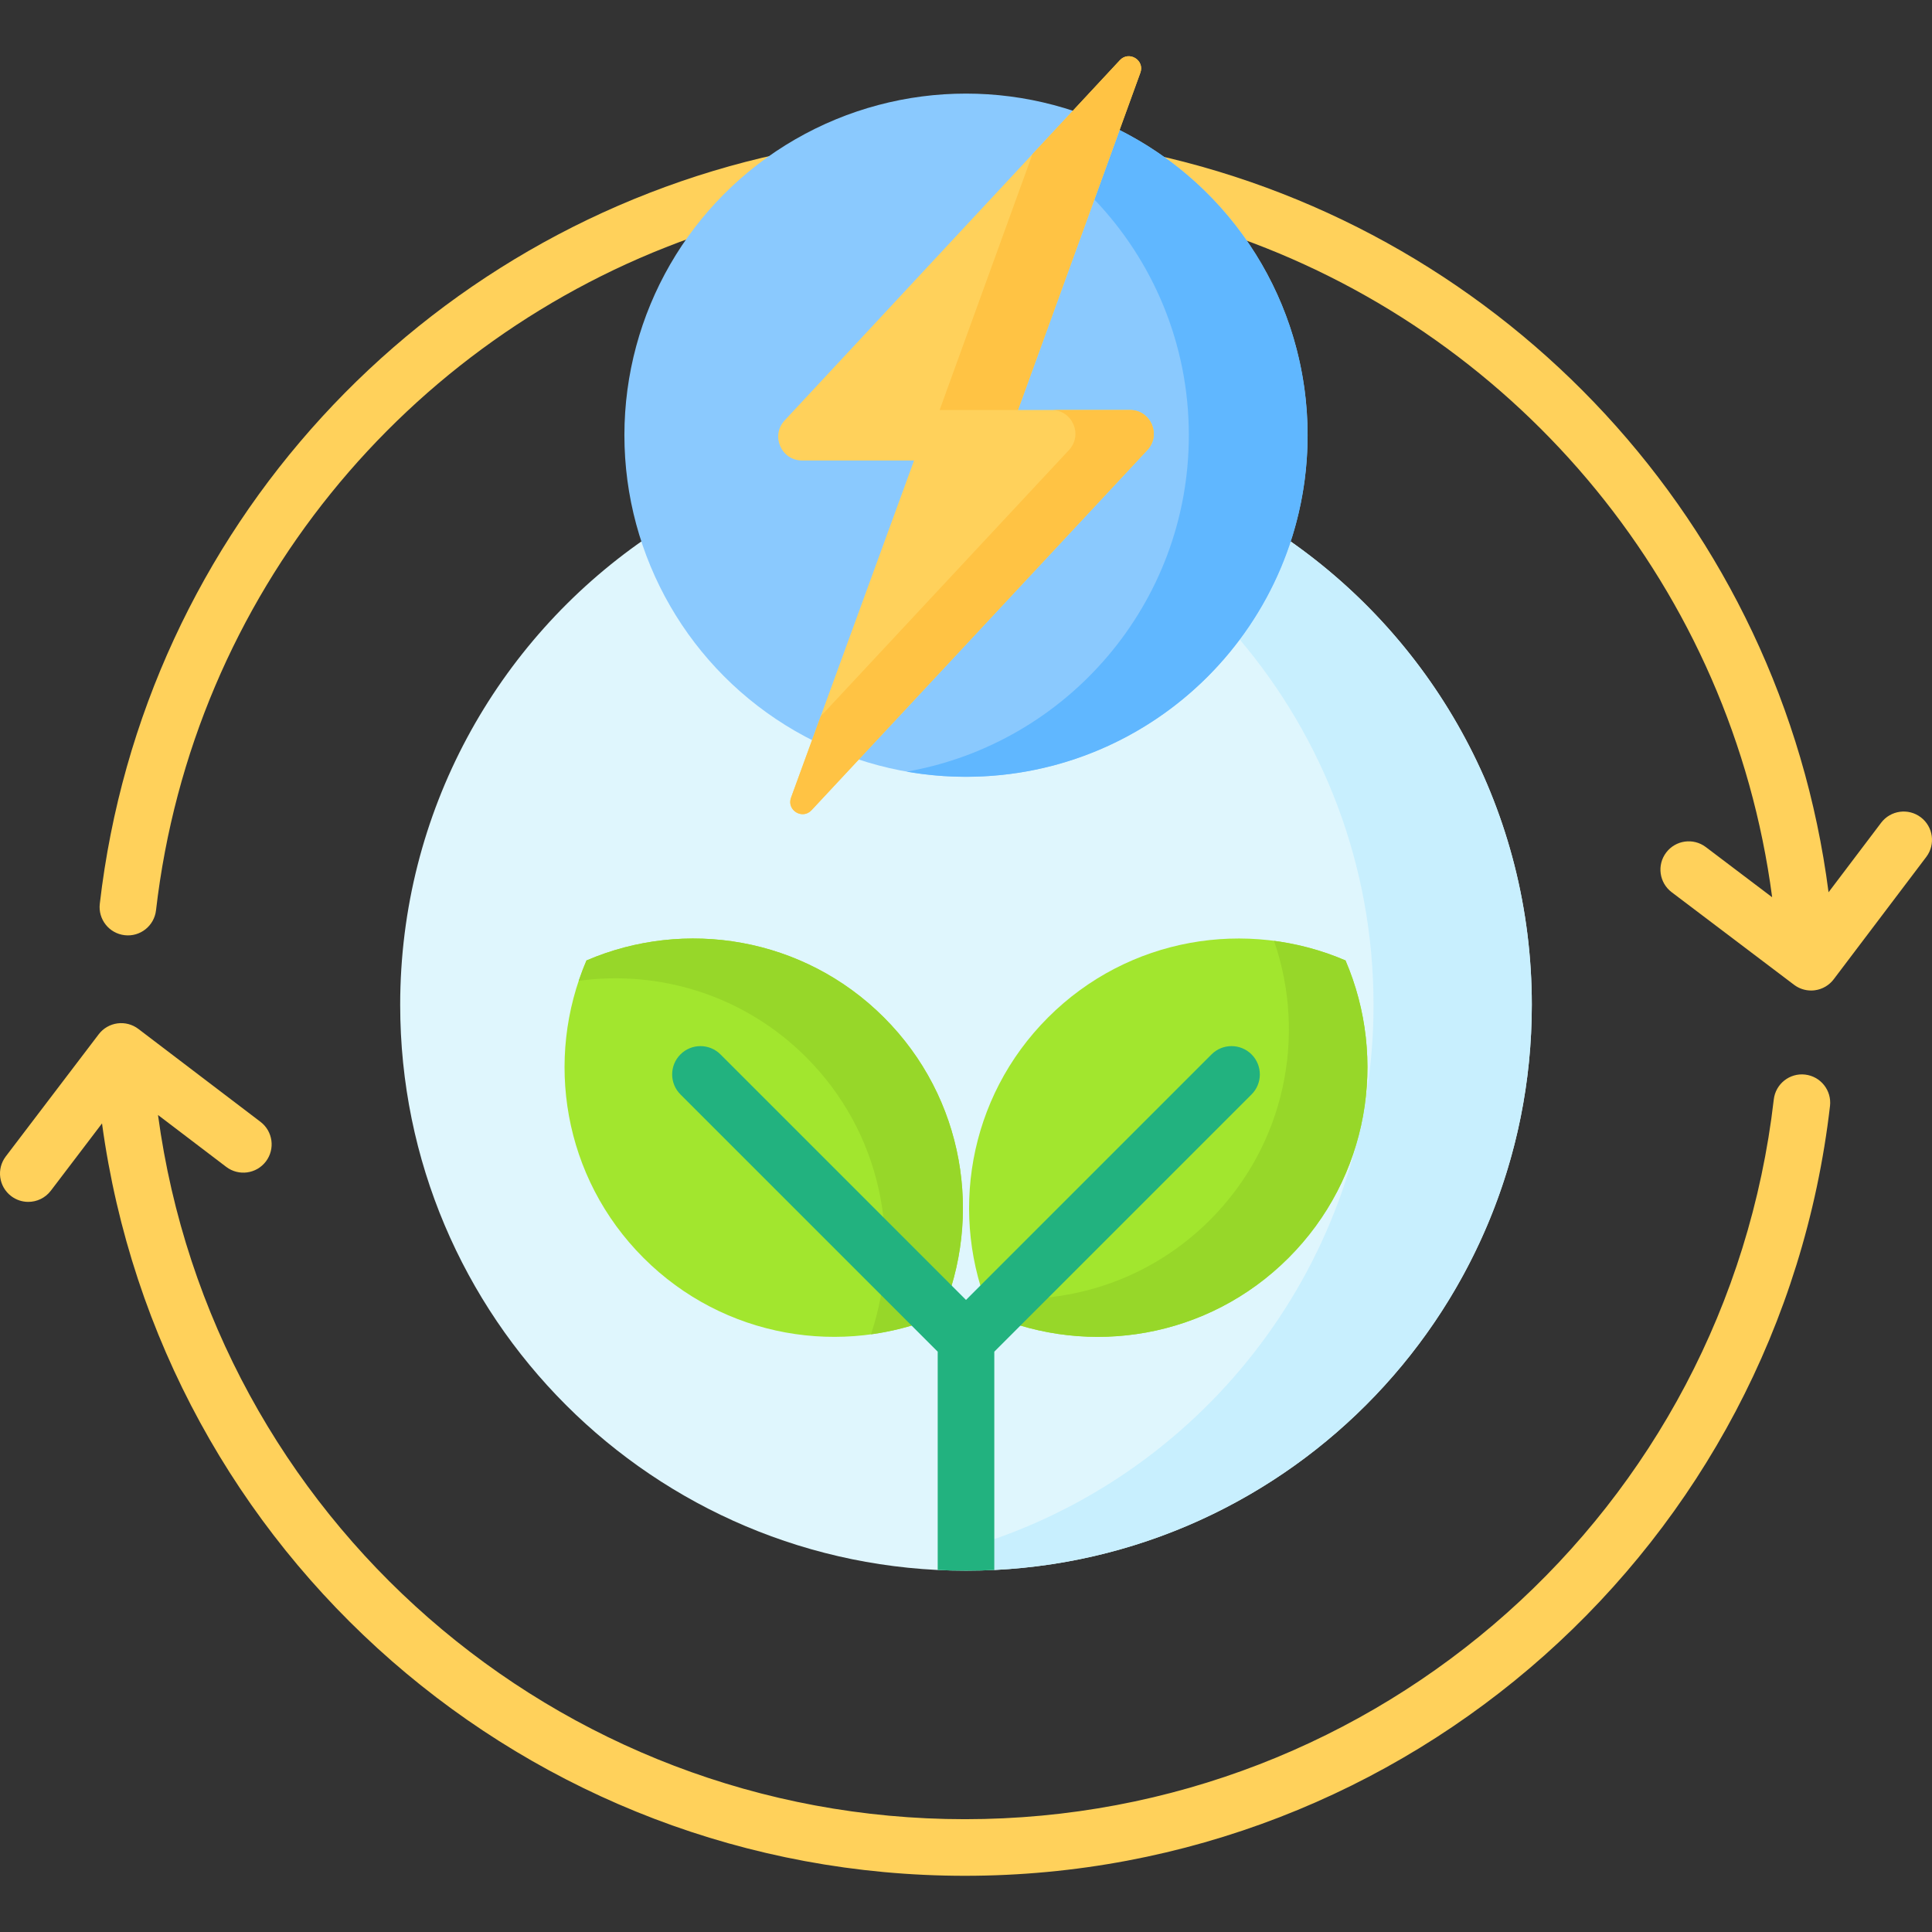 <?xml version="1.0" encoding="UTF-8"?>
<svg xmlns="http://www.w3.org/2000/svg" id="Capa_1" height="512" viewBox="0 0 512 512" width="512">
  <rect x="0" y="0" width="512" height="512" fill="#333333" stroke="none"/>
  <g>
    <g fill="#ffd15b">
      <path d="m478.383 284.775c-4.112-.479-7.836 2.474-8.312 6.588-12.582 108.741-104.738 190.742-214.363 190.742-108.236 0-199.433-79.939-213.837-186.624l18.077 13.752c3.296 2.508 8.001 1.869 10.51-1.428 2.508-3.297 1.868-8.002-1.428-10.51l-32.366-24.622c-1.583-1.204-3.579-1.73-5.551-1.463-1.971.268-3.755 1.308-4.959 2.891l-24.623 32.367c-2.508 3.297-1.868 8.002 1.428 10.51 1.357 1.032 2.953 1.531 4.536 1.531 2.262 0 4.499-1.02 5.975-2.959l13.565-17.833c15.503 113.997 112.99 199.388 228.673 199.388 117.244 0 215.806-87.709 229.264-204.018.475-4.114-2.474-7.836-6.589-8.312z"></path>
      <g>
        <path d="m206.483 40.782c-94.605 20.553-168.516 99.16-180.038 198.742-.476 4.115 2.474 7.837 6.588 8.312 4.125.486 7.836-2.474 8.312-6.588 9.683-83.686 66.5-151.526 142.134-178.349 6.284-8.669 14.082-16.171 23.004-22.117z"></path>
        <path d="m509.024 216.585c-3.303-2.499-8.007-1.846-10.506 1.456l-13.933 18.417c-12.63-97.814-85.559-174.841-178.766-195.477 8.89 5.977 16.653 13.504 22.902 22.192 74.198 26.637 130.123 92.805 140.917 174.608l-17.58-13.301c-3.303-2.499-8.006-1.847-10.506 1.456-2.5 3.304-1.847 8.008 1.456 10.507l32.431 24.536c1.31.991 2.901 1.519 4.525 1.519.342 0 .687-.023 1.03-.071 1.97-.272 3.751-1.317 4.951-2.903l24.536-32.431c2.499-3.305 1.847-8.009-1.457-10.508z"></path>
      </g>
    </g>
    <path d="m341.179 142.896c-11.652 35.918-45.428 61.961-85.179 61.961s-73.527-26.043-85.179-61.961c-39.127 27.058-64.767 72.235-64.767 123.407 0 82.813 67.133 149.946 149.946 149.946s149.946-67.133 149.946-149.946c0-51.172-25.64-96.348-64.767-123.407z" fill="#dff6fd"></path>
    <path d="m342.051 143.501c-3.089 9.44-7.682 18.2-13.505 25.988 22.115 26.121 35.454 59.907 35.454 96.815 0 65.485-41.985 121.149-100.5 141.581v8.179c79.328-3.908 142.446-69.462 142.446-149.759 0-50.793-25.258-95.68-63.895-122.804z" fill="#c8effe"></path>
    <g>
      <g>
        <g>
          <g>
            <path d="m155.427 254.528c-11.226 26.099-6.202 57.515 15.112 78.829s52.73 26.338 78.829 15.112c11.226-26.099 6.202-57.515-15.112-78.829s-52.73-26.338-78.829-15.112z" fill="#a2e62e"></path>
          </g>
          <g>
            <path d="m234.256 269.64c-21.314-21.314-52.73-26.338-78.828-15.112-.764 1.775-1.445 3.577-2.058 5.396 21.385-2.925 43.834 3.813 60.274 20.253 19.864 19.864 25.572 48.501 17.17 73.432 6.339-.867 12.586-2.574 18.554-5.141 11.226-26.098 6.202-57.515-15.112-78.828z" fill="#97d729"></path>
          </g>
        </g>
      </g>
      <g>
        <g>
          <g>
            <path d="m356.573 254.528c11.226 26.099 6.202 57.515-15.112 78.829s-52.73 26.338-78.829 15.112c-11.226-26.099-6.202-57.515 15.112-78.829s52.73-26.338 78.829-15.112z" fill="#a2e62e"></path>
          </g>
          <g>
            <path d="m356.573 254.528c-6.09-2.62-12.471-4.342-18.944-5.192 8.675 25.06 3.026 53.976-16.986 73.987-16.34 16.34-38.617 23.094-59.885 20.304.565 1.631 1.188 3.246 1.874 4.841 26.099 11.226 57.515 6.202 78.829-15.112s26.338-52.73 15.112-78.828z" fill="#97d729"></path>
          </g>
        </g>
      </g>
      <path d="m321.067 279.427-65.067 65.067-65.067-65.067c-2.929-2.928-7.678-2.928-10.606 0-2.929 2.93-2.929 7.678 0 10.607l68.174 68.173v57.856c2.485.122 4.985.187 7.5.187s5.015-.064 7.5-.187v-57.856l68.174-68.173c2.929-2.93 2.929-7.678 0-10.607-2.929-2.928-7.678-2.928-10.608 0z" fill="#22b27f"></path>
    </g>
    <g>
      <g>
        <circle cx="256" cy="115.33" fill="#8ac9fe" r="90.527"></circle>
      </g>
      <g>
        <g>
          <path d="m296.7 34.452-6.679 18.412c15.502 16.246 25.034 38.238 25.034 62.467 0 44.629-32.296 81.712-74.791 89.161 5.111.896 10.369 1.366 15.736 1.366 49.997 0 90.527-40.531 90.527-90.527 0-35.359-20.273-65.978-49.827-80.879z" fill="#60b7ff"></path>
        </g>
      </g>
      <g>
        <path d="m299.447 108.647h-29.663l32.424-89.378c1.206-3.324-3.019-5.908-5.428-3.319l-88.846 95.473c-3.756 4.036-.894 10.61 4.62 10.61h29.682l-32.603 89.355c-1.213 3.324 3.011 5.914 5.424 3.327l89.005-95.454c3.762-4.035.901-10.614-4.615-10.614z" fill="#ffd15b"></path>
      </g>
      <g>
        <g>
          <path d="m249.014 108.647h20.77l32.424-89.378c1.206-3.324-3.019-5.908-5.428-3.319l-23.17 24.899z" fill="#ffc344"></path>
        </g>
        <g>
          <path d="m299.447 108.647h-20.77c5.517 0 8.378 6.58 4.616 10.615l-65.788 70.555-7.871 21.573c-1.213 3.324 3.011 5.914 5.424 3.327l89.005-95.454c3.761-4.037.9-10.616-4.616-10.616z" fill="#ffc344"></path>
        </g>
      </g>
    </g>
  </g>
</svg>
